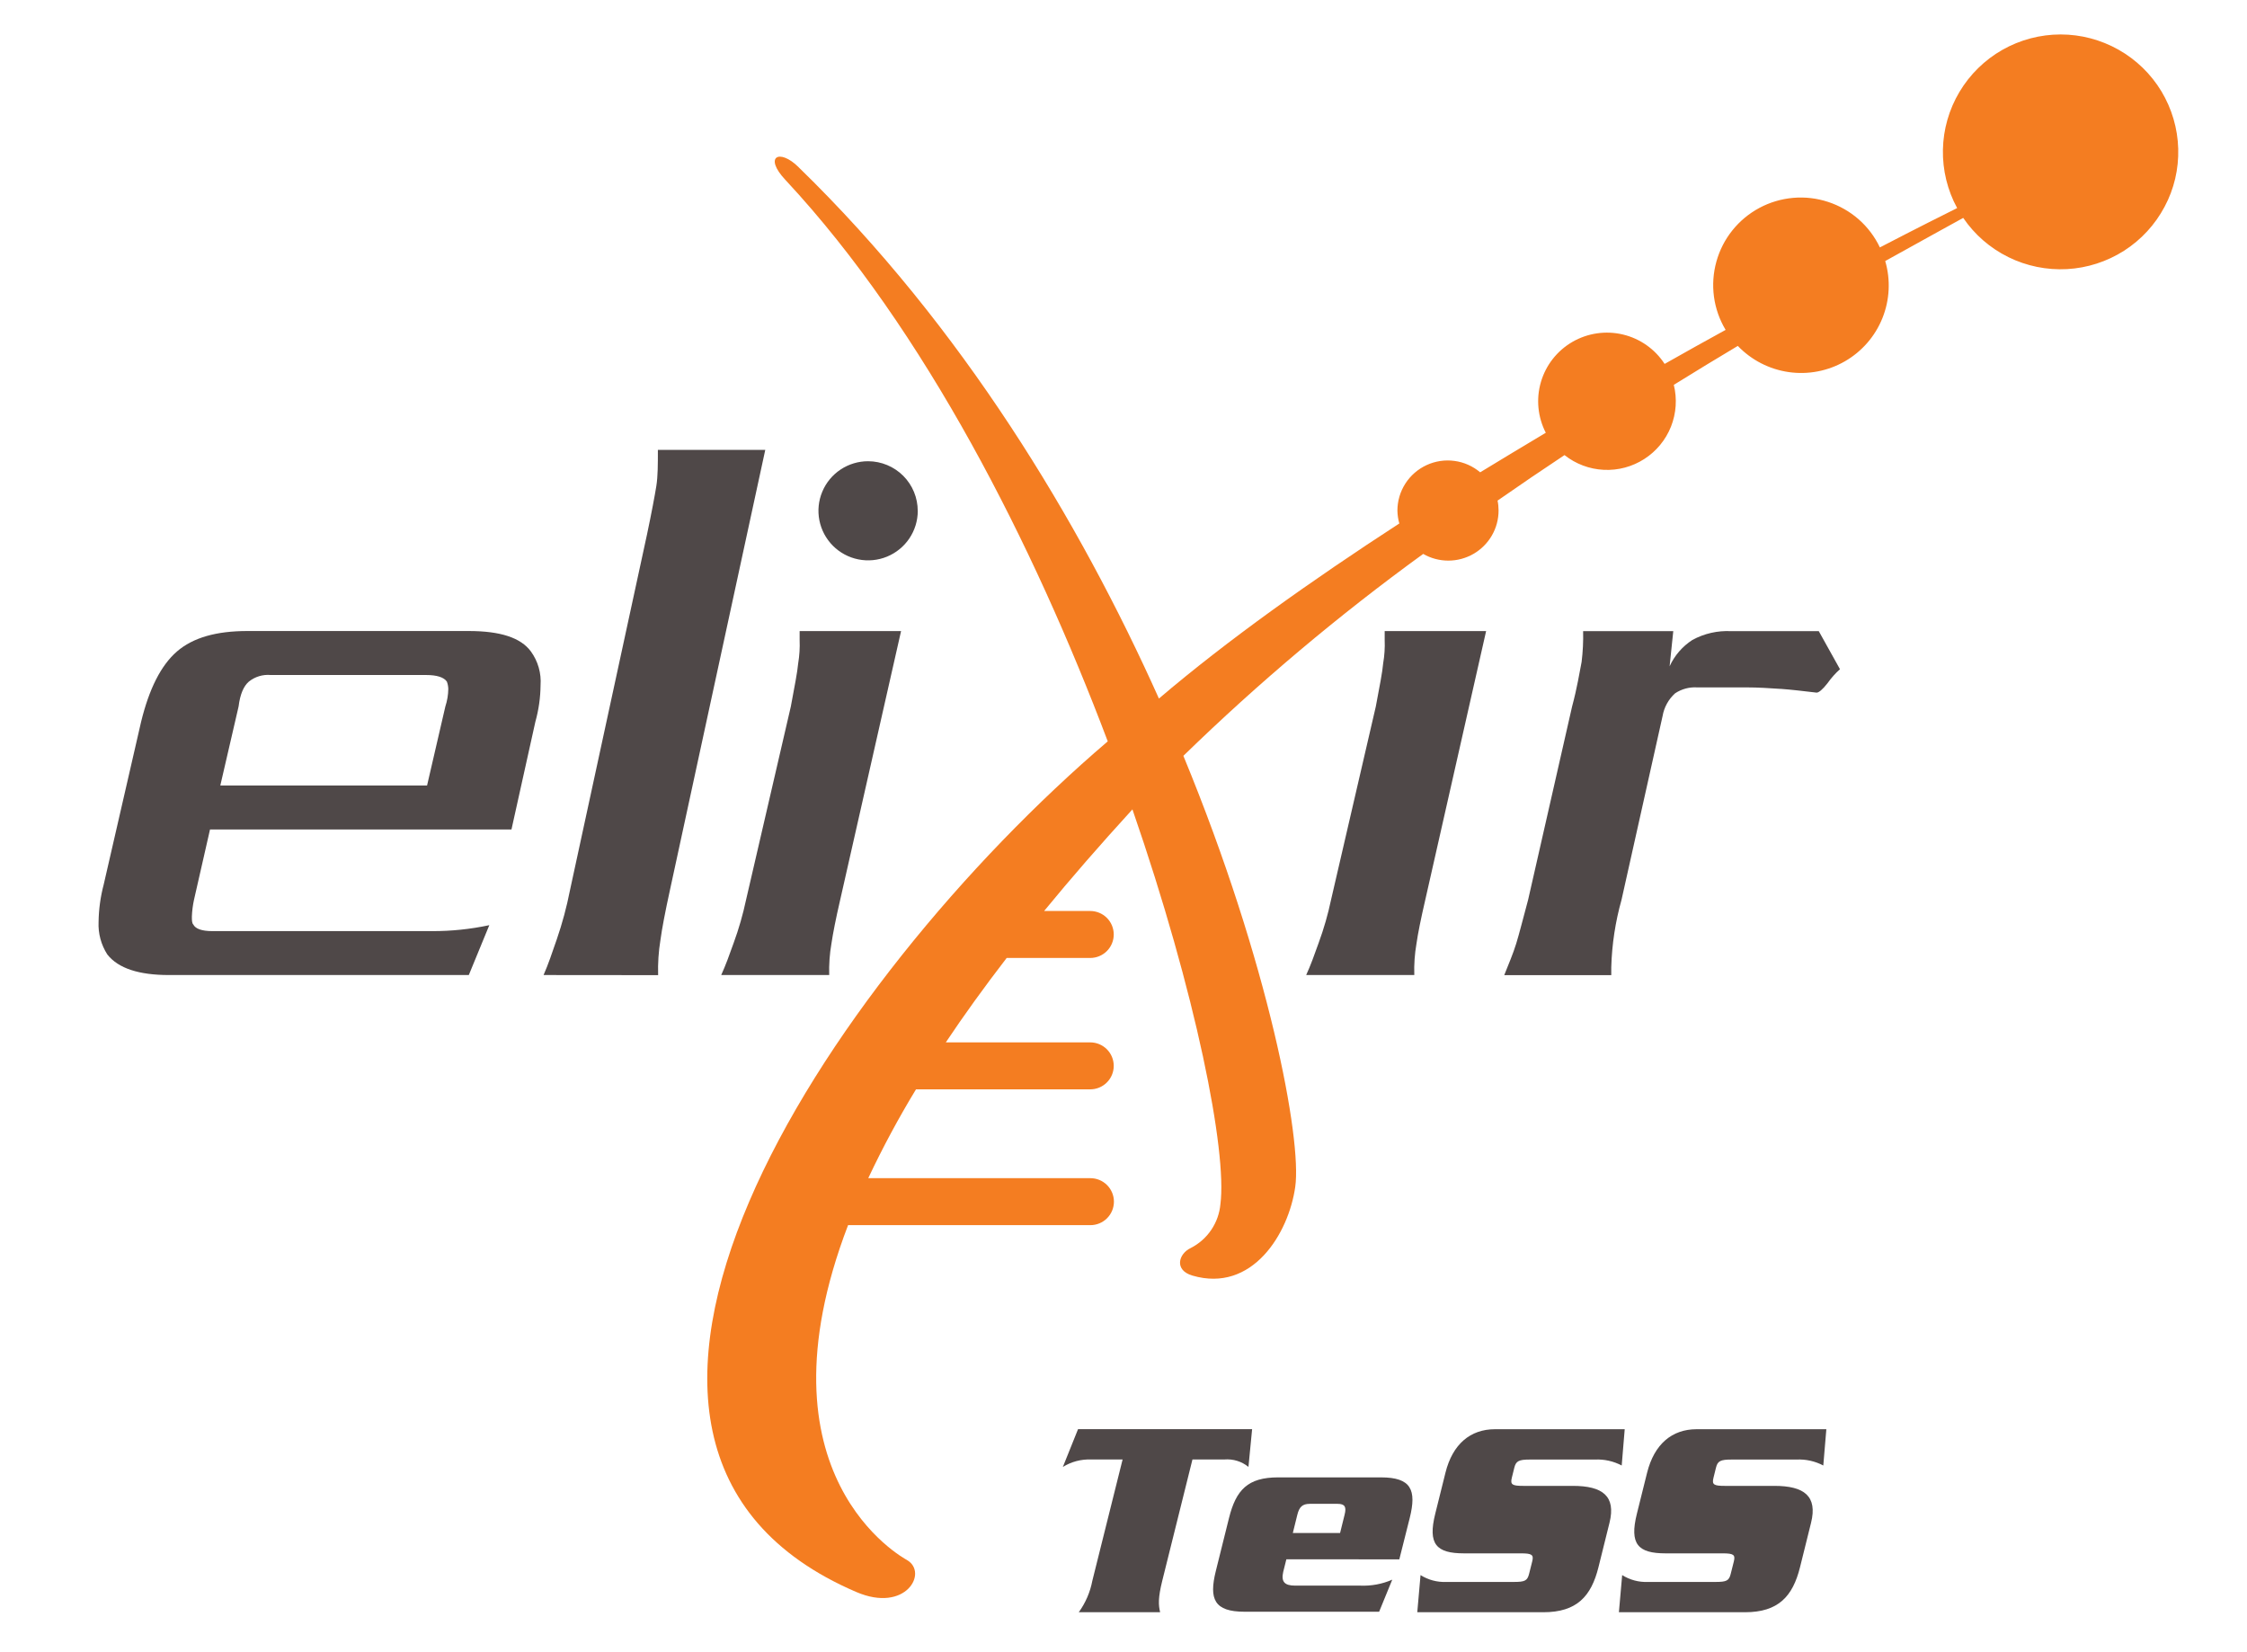 <?xml version="1.0" encoding="UTF-8" standalone="no"?>
<svg
   width="170"
   height="125"
   viewBox="0 0 94.623 68.75"
   fill="none"
   version="1.1"
   id="svg11"
   sodipodi:docname="elixir-tess-logo.svg"
   inkscape:version="1.3.2 (091e20e, 2023-11-25)"
   xmlns:inkscape="http://www.inkscape.org/namespaces/inkscape"
   xmlns:sodipodi="http://sodipodi.sourceforge.net/DTD/sodipodi-0.dtd"
   xmlns="http://www.w3.org/2000/svg"
   xmlns:svg="http://www.w3.org/2000/svg">
  <sodipodi:namedview
     id="namedview1"
     pagecolor="#ffffff"
     bordercolor="#000000"
     borderopacity="0.25"
     inkscape:showpageshadow="2"
     inkscape:pageopacity="0.0"
     inkscape:pagecheckerboard="0"
     inkscape:deskcolor="#d1d1d1"
     inkscape:zoom="2.95"
     inkscape:cx="52.033898"
     inkscape:cy="93.220339"
     inkscape:window-width="2320"
     inkscape:window-height="1149"
     inkscape:window-x="0"
     inkscape:window-y="25"
     inkscape:window-maximized="0"
     inkscape:current-layer="svg11" />
  <g
     clip-path="url(#clip0_587_314)"
     id="g11"
     transform="matrix(1.51,0,0,1.51,3.396,1.038)">
    <path
       d="m 17.864,26.231 c 0.121,-0.264 0.225,-0.55 0.348,-0.897 0.144,-0.393 0.259,-0.795 0.346,-1.204 l 1.248,-5.389 c 0.103,-0.551 0.183,-0.96 0.205,-1.204 0.036,-0.216 0.049,-0.434 0.04,-0.653 v -0.246 h 2.829 l -1.697,7.492 c -0.123,0.532 -0.203,0.939 -0.245,1.224 -0.05,0.289 -0.071,0.583 -0.062,0.877 z"
       fill="#4f4848"
       id="path1" />
    <path
       d="M 55.217,0 C 54.648,3.68101e-4 54.089,0.148 53.594,0.429 53.1,0.71 52.687,1.115 52.396,1.603 52.105,2.091 51.946,2.646 51.935,3.214 51.924,3.782 52.06,4.343 52.332,4.842 51.999,5.008 51.243,5.385 50.177,5.939 50.035,5.641 49.834,5.374 49.586,5.156 49.337,4.938 49.047,4.773 48.733,4.67 48.419,4.567 48.088,4.528 47.758,4.557 47.429,4.586 47.109,4.681 46.817,4.837 46.526,4.993 46.269,5.206 46.063,5.464 45.856,5.722 45.705,6.019 45.617,6.337 45.529,6.655 45.506,6.987 45.55,7.314 c 0.044,0.327 0.155,0.642 0.325,0.925 -0.549,0.301 -1.118,0.618 -1.701,0.949 -0.268,-0.412 -0.684,-0.706 -1.163,-0.82 -0.479,-0.114 -0.983,-0.04 -1.409,0.206 -0.426,0.247 -0.74,0.647 -0.878,1.119 -0.138,0.472 -0.089,0.978 0.136,1.415 -0.604,0.359 -1.213,0.728 -1.83,1.103 -0.204,-0.172 -0.453,-0.283 -0.718,-0.318 -0.265,-0.036 -0.534,0.005 -0.777,0.117 -0.242,0.112 -0.448,0.291 -0.592,0.516 -0.144,0.225 -0.221,0.486 -0.221,0.753 0.002,0.121 0.02,0.242 0.053,0.359 -2.454,1.593 -4.802,3.261 -6.704,4.882 C 27.853,13.57 24.58,8.135 20.029,3.709 L 20.017,3.696 C 19.485,3.173 19.042,3.404 19.654,4.056 l 0.023,0.025 c 3.864,4.153 6.899,10.156 8.967,15.633 -7.844,6.698 -16.497,19.654 -7.012,23.723 1.381,0.593 2.01,-0.541 1.416,-0.89 -0.106,-0.061 -4.326,-2.341 -1.646,-9.341 h 6.758 c 0.174,0 0.341,-0.069 0.464,-0.192 0.123,-0.123 0.192,-0.289 0.192,-0.463 0,-0.174 -0.069,-0.34 -0.192,-0.463 -0.123,-0.123 -0.29,-0.192 -0.464,-0.192 h -6.195 c 0.4,-0.849 0.844,-1.675 1.331,-2.477 h 4.859 c 0.174,0 0.341,-0.069 0.464,-0.192 0.123,-0.123 0.192,-0.289 0.192,-0.463 0,-0.174 -0.069,-0.34 -0.192,-0.463 -0.123,-0.123 -0.29,-0.192 -0.464,-0.192 h -4.027 c 0.499,-0.749 1.065,-1.533 1.697,-2.354 h 2.33 c 0.086,0 0.171,-0.017 0.251,-0.05 0.08,-0.033 0.152,-0.081 0.213,-0.142 0.061,-0.061 0.109,-0.133 0.142,-0.212 0.033,-0.08 0.05,-0.165 0.05,-0.251 0,-0.086 -0.017,-0.171 -0.05,-0.251 -0.033,-0.079 -0.081,-0.151 -0.142,-0.212 -0.061,-0.061 -0.133,-0.109 -0.213,-0.142 -0.08,-0.033 -0.165,-0.05 -0.251,-0.05 h -1.286 c 0.734,-0.895 1.544,-1.827 2.441,-2.809 l 0.022,-0.025 c 1.782,5.149 2.642,9.543 2.454,11.008 -0.023,0.258 -0.111,0.507 -0.257,0.721 -0.145,0.215 -0.344,0.389 -0.575,0.506 -0.333,0.158 -0.468,0.615 0.052,0.767 1.664,0.488 2.682,-1.163 2.867,-2.477 0.185,-1.314 -0.722,-6.206 -3.12,-12.018 2.091,-2.035 4.326,-3.917 6.688,-5.631 0.213,0.123 0.455,0.187 0.701,0.187 0.246,-10e-5 0.488,-0.065 0.701,-0.188 0.213,-0.123 0.39,-0.3 0.513,-0.512 0.123,-0.213 0.188,-0.454 0.187,-0.7 0,-0.092 -0.009,-0.184 -0.028,-0.274 0.628,-0.437 1.25,-0.861 1.867,-1.269 0.313,0.248 0.696,0.392 1.095,0.411 0.399,0.02 0.794,-0.086 1.13,-0.302 0.336,-0.216 0.596,-0.531 0.744,-0.902 0.147,-0.371 0.175,-0.778 0.079,-1.166 0.616,-0.382 1.211,-0.744 1.785,-1.086 0.378,0.395 0.878,0.652 1.419,0.73 0.542,0.078 1.094,-0.028 1.568,-0.301 0.474,-0.273 0.843,-0.697 1.046,-1.204 0.204,-0.507 0.232,-1.068 0.078,-1.592 1.043,-0.581 1.804,-0.997 2.175,-1.203 0.318,0.467 0.752,0.844 1.26,1.094 0.507,0.25 1.071,0.365 1.636,0.334 0.565,-0.031 1.112,-0.208 1.589,-0.512 0.477,-0.305 0.866,-0.727 1.131,-1.227 C 58.382,4.311 58.513,3.752 58.497,3.187 58.482,2.623 58.32,2.072 58.029,1.587 57.737,1.103 57.325,0.703 56.832,0.425 56.339,0.147 55.783,2.4531e-4 55.217,0 Z"
       fill="#f47d21"
       id="path2" />
    <path
       d="M 10.825,26.231 H 2.464 c -0.832,0 -1.411,-0.183 -1.719,-0.572 -0.174,-0.27 -0.26,-0.588 -0.245,-0.909 0.005,-0.352 0.053,-0.703 0.143,-1.043 L 1.686,19.169 c 0.225,-0.919 0.551,-1.571 0.998,-1.96 0.448,-0.389 1.103,-0.572 1.964,-0.572 h 6.173 c 0.88,0 1.453,0.184 1.737,0.572 0.197,0.272 0.292,0.605 0.268,0.94 -0.003,0.345 -0.052,0.688 -0.145,1.02 l -0.666,3.002 H 3.608 l -0.446,1.958 c -0.034,0.155 -0.054,0.312 -0.06,0.47 0,0.101 0,0.183 0.04,0.223 0.062,0.123 0.245,0.184 0.532,0.184 h 6.127 c 0.536,0.002 1.071,-0.054 1.596,-0.166 z m -0.654,-7.49 c 0.052,-0.158 0.08,-0.324 0.082,-0.49 C 10.251,18.181 10.238,18.112 10.213,18.047 10.13,17.925 9.927,17.864 9.64,17.864 H 5.304 C 5.084,17.843 4.864,17.909 4.692,18.047 4.549,18.169 4.447,18.394 4.405,18.741 L 3.895,20.945 h 5.766 z"
       fill="#4f4848"
       id="path3" />
    <path
       d="m 12.91,26.231 c 0.13,-0.296 0.238,-0.616 0.369,-0.997 0.153,-0.445 0.275,-0.899 0.366,-1.361 l 2.15,-9.93 c 0.13,-0.618 0.216,-1.076 0.26,-1.351 0.043,-0.274 0.043,-0.595 0.043,-1.007 h 2.995 l -2.662,12.292 c -0.13,0.596 -0.218,1.055 -0.261,1.374 -0.053,0.325 -0.075,0.654 -0.065,0.983 z"
       fill="#4f4848"
       id="path4" />
    <path
       d="M 47.408,18.251 C 47.1,18.231 46.794,18.209 46.448,18.209 h -1.371 c -0.217,-0.013 -0.432,0.046 -0.612,0.166 -0.183,0.166 -0.306,0.389 -0.348,0.633 l -1.145,5.125 c -0.172,0.612 -0.268,1.242 -0.286,1.877 v 0.224 h -2.985 c 0.121,-0.306 0.245,-0.591 0.333,-0.877 0.088,-0.286 0.185,-0.674 0.333,-1.224 l 1.226,-5.389 c 0.143,-0.532 0.205,-0.939 0.266,-1.246 0.035,-0.284 0.049,-0.571 0.042,-0.857 h 2.514 l -0.102,0.98 c 0.137,-0.3 0.357,-0.555 0.634,-0.734 0.331,-0.181 0.706,-0.266 1.083,-0.246 h 2.443 l 0.591,1.061 c -0.13,0.116 -0.246,0.247 -0.346,0.389 -0.143,0.183 -0.245,0.264 -0.306,0.264 -0.368,-0.043 -0.697,-0.083 -1.003,-0.105 z"
       fill="#4f4848"
       id="path5" />
    <path
       d="m 34.178,26.231 c 0.121,-0.264 0.225,-0.55 0.348,-0.897 0.144,-0.393 0.26,-0.795 0.346,-1.204 l 1.248,-5.389 c 0.103,-0.551 0.185,-0.96 0.205,-1.204 0.037,-0.215 0.051,-0.434 0.042,-0.653 v -0.246 h 2.829 l -1.696,7.492 c -0.123,0.532 -0.206,0.939 -0.246,1.224 -0.05,0.289 -0.071,0.583 -0.061,0.877 z"
       fill="#4f4848"
       id="path6" />
    <path
       d="m 23.346,13.289 c -10e-4,0.273 -0.083,0.54 -0.236,0.767 -0.153,0.227 -0.37,0.403 -0.623,0.507 -0.253,0.104 -0.532,0.13 -0.8,0.076 -0.268,-0.054 -0.514,-0.186 -0.708,-0.38 -0.193,-0.194 -0.324,-0.44 -0.377,-0.709 -0.053,-0.268 -0.025,-0.546 0.081,-0.798 0.105,-0.252 0.283,-0.468 0.511,-0.619 0.228,-0.151 0.496,-0.232 0.769,-0.231 0.182,4e-4 0.362,0.037 0.53,0.107 0.168,0.07 0.32,0.172 0.449,0.301 0.128,0.129 0.23,0.282 0.299,0.45 0.069,0.168 0.104,0.348 0.104,0.53 z"
       fill="#4f4848"
       id="path7" />
    <path
       d="m 32.67,38.895 -0.102,1.053 C 32.379,39.794 32.137,39.72 31.893,39.741 H 31.006 l -0.842,3.382 c -0.121,0.487 -0.106,0.678 -0.06,0.877 h -2.268 c 0.189,-0.261 0.318,-0.56 0.378,-0.877 l 0.844,-3.382 h -0.887 c -0.274,-0.009 -0.545,0.063 -0.779,0.208 l 0.423,-1.053 z"
       fill="#4f4848"
       id="path8" />
    <path
       d="m 33.625,42.525 -0.088,0.352 c -0.06,0.271 0.033,0.382 0.333,0.382 h 1.814 c 0.307,0.013 0.612,-0.043 0.894,-0.166 l -0.366,0.894 h -3.751 c -0.847,0 -0.998,-0.35 -0.804,-1.133 l 0.369,-1.483 c 0.195,-0.781 0.522,-1.131 1.369,-1.131 h 2.867 c 0.847,0 0.998,0.35 0.804,1.131 l -0.291,1.155 z m 1.498,-0.733 0.126,-0.51 c 0.055,-0.216 0.012,-0.304 -0.196,-0.304 h -0.774 c -0.208,0 -0.294,0.088 -0.348,0.304 l -0.126,0.51 z"
       fill="#4f4848"
       id="path9" />
    <path
       d="m 42.977,39.909 c -0.23,-0.122 -0.489,-0.179 -0.749,-0.166 h -1.814 c -0.303,0 -0.384,0.04 -0.431,0.224 l -0.071,0.287 c -0.047,0.191 0.017,0.223 0.32,0.223 h 1.383 c 0.832,0 1.206,0.287 1.022,1.028 l -0.309,1.244 c -0.201,0.806 -0.601,1.252 -1.536,1.252 h -3.516 l 0.091,-1.036 c 0.214,0.135 0.465,0.202 0.719,0.191 h 1.885 c 0.303,0 0.374,-0.032 0.423,-0.224 l 0.088,-0.35 c 0.045,-0.183 -0.008,-0.223 -0.313,-0.223 h -1.589 c -0.775,0 -1.015,-0.256 -0.802,-1.108 l 0.284,-1.141 c 0.198,-0.797 0.694,-1.213 1.381,-1.213 h 3.618 z"
       fill="#4f4848"
       id="path10" />
    <path
       d="m 48.599,39.909 c -0.23,-0.122 -0.489,-0.179 -0.749,-0.166 h -1.812 c -0.304,0 -0.386,0.04 -0.431,0.224 l -0.071,0.287 c -0.048,0.191 0.015,0.223 0.319,0.223 h 1.381 c 0.832,0 1.206,0.287 1.022,1.028 l -0.309,1.244 c -0.201,0.806 -0.601,1.252 -1.534,1.252 h -3.516 L 42.99,42.965 c 0.214,0.135 0.465,0.202 0.719,0.191 h 1.885 c 0.303,0 0.376,-0.032 0.423,-0.224 l 0.088,-0.35 c 0.045,-0.183 -0.008,-0.223 -0.311,-0.223 H 44.203 c -0.774,0 -1.015,-0.256 -0.802,-1.108 l 0.284,-1.141 c 0.2,-0.797 0.694,-1.213 1.381,-1.213 h 3.618 z"
       fill="#4f4848"
       id="path11" />
  </g>
  <defs
     id="defs11">
    <clipPath
       id="clip0_587_314">
      <rect
         width="58"
         height="44"
         fill="#ffffff"
         transform="translate(0.5)"
         id="rect11"
         x="0"
         y="0" />
    </clipPath>
  </defs>
</svg>
